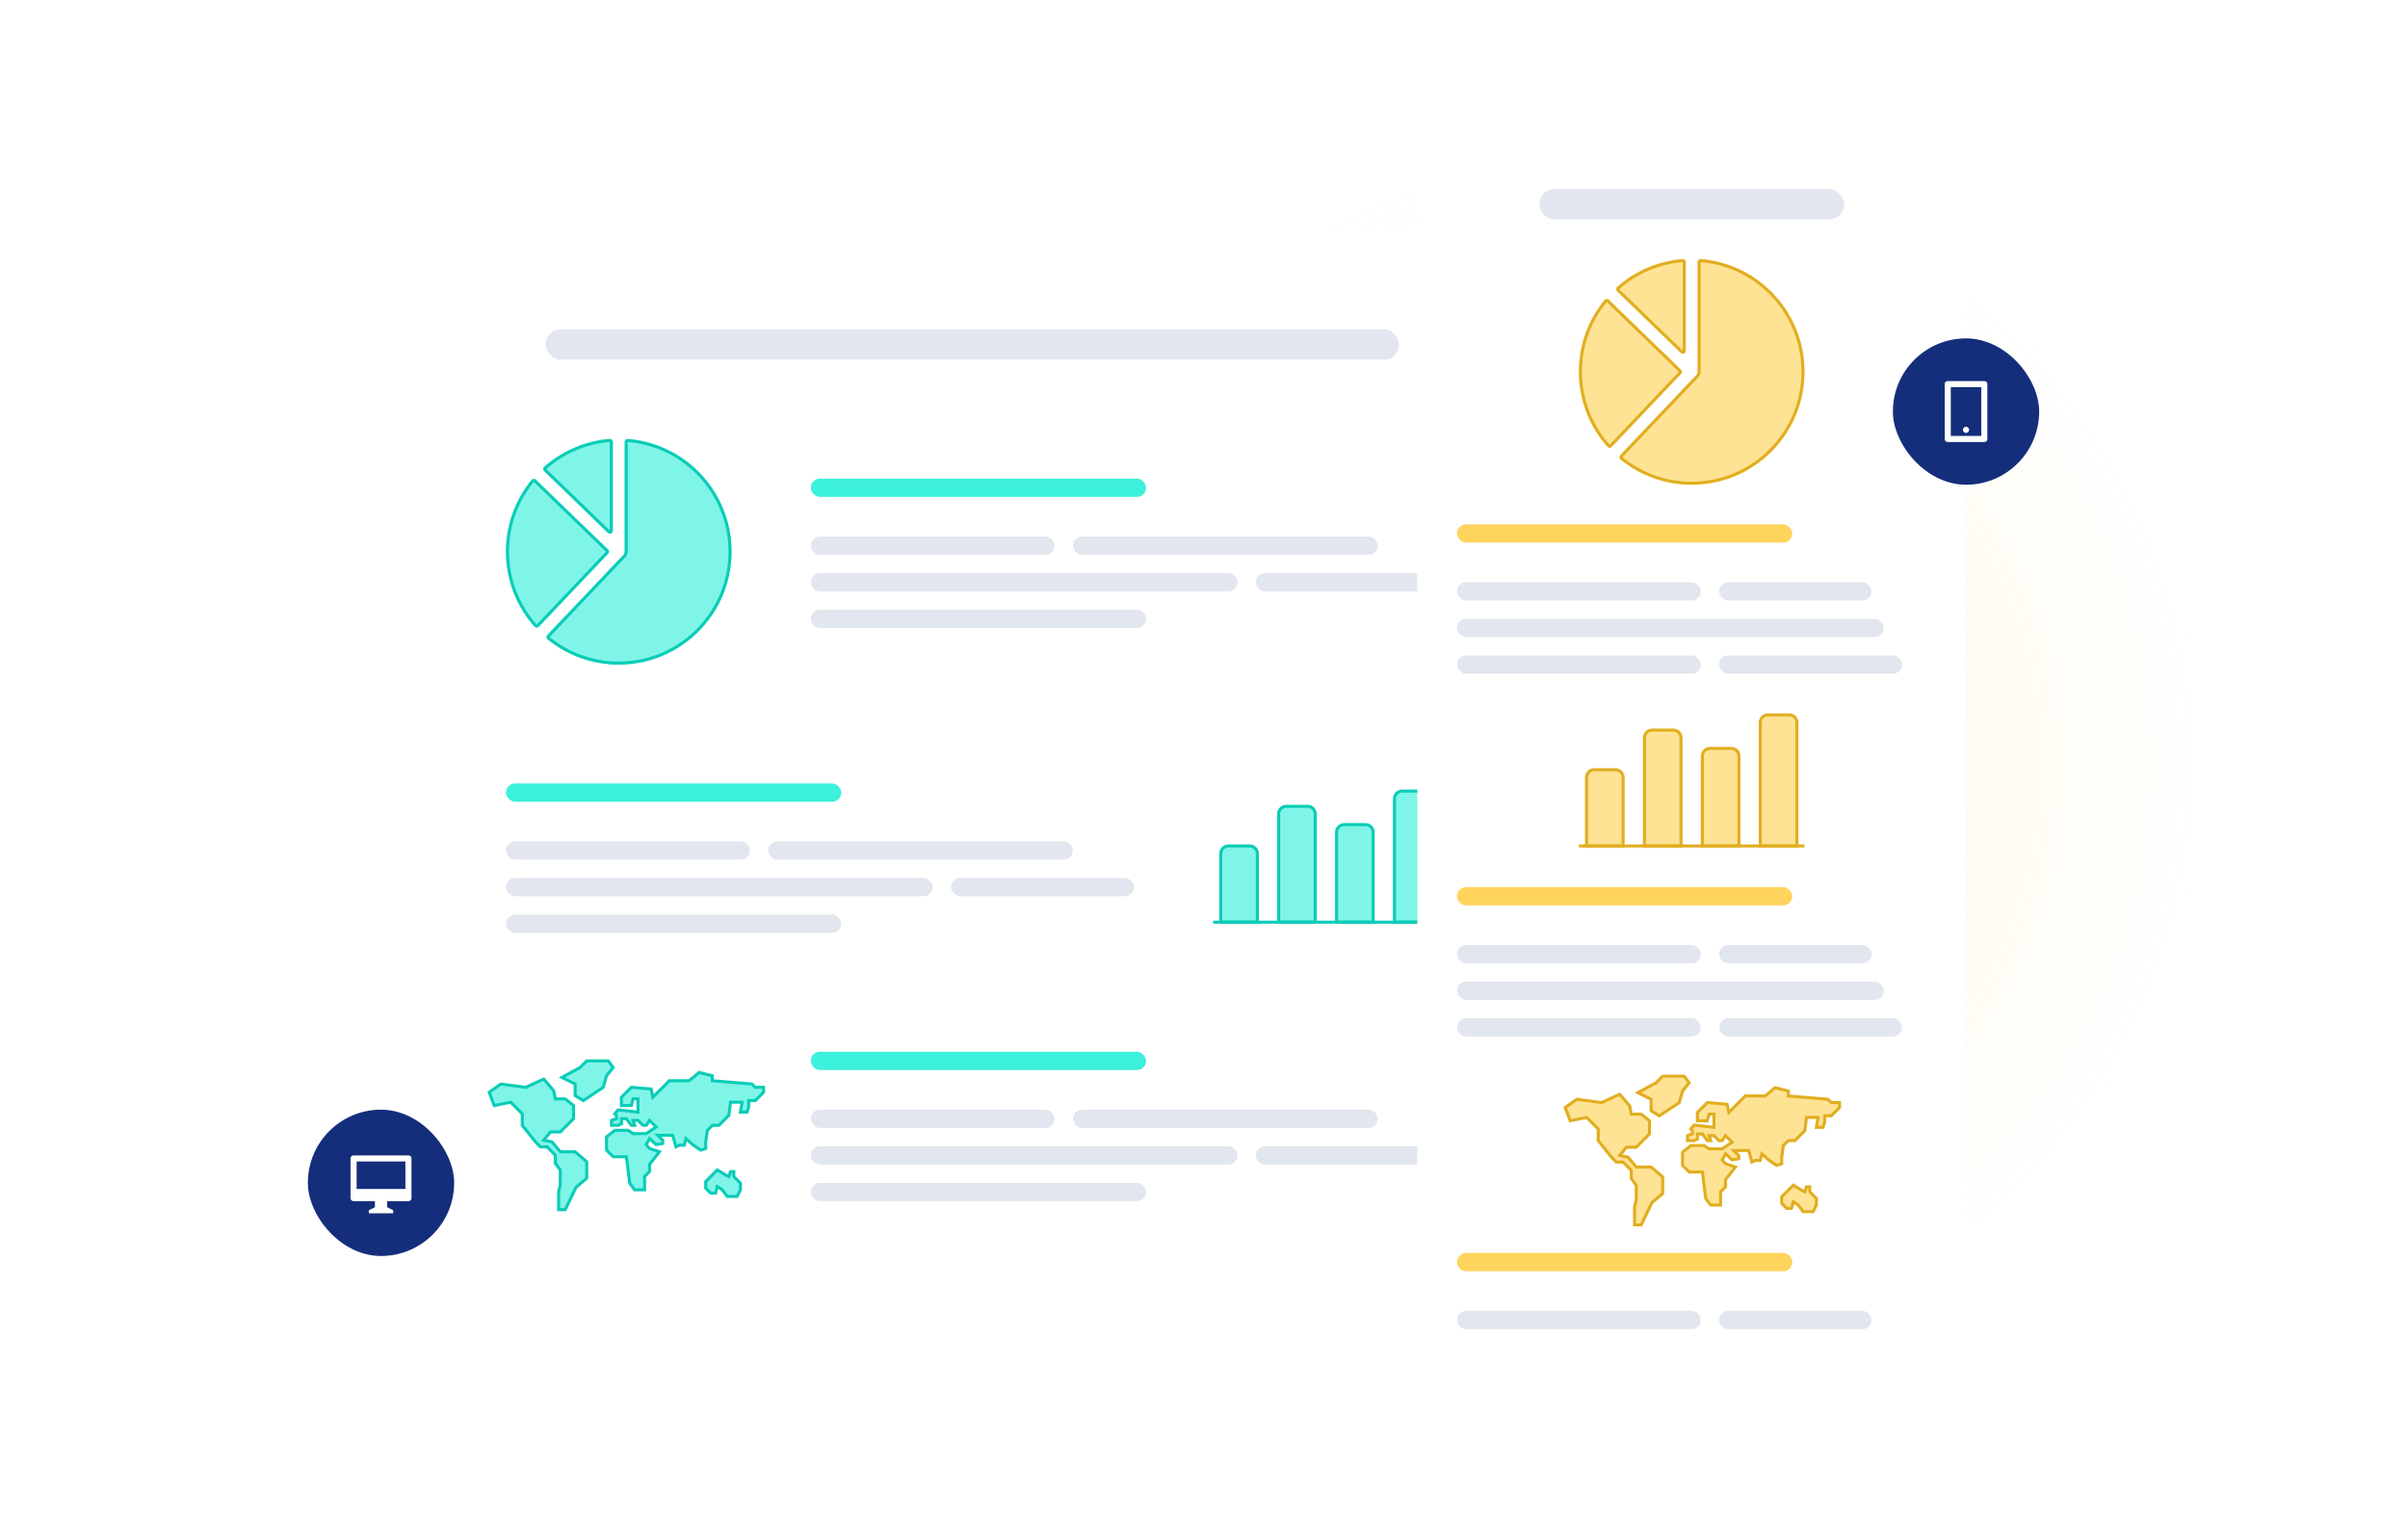 <svg xmlns="http://www.w3.org/2000/svg" fill="none" viewBox="0 0 790 500">
  <defs>
    <filter id="b" width="413" height="389" x="112" y="62" color-interpolation-filters="sRGB" filterUnits="userSpaceOnUse">
      <feFlood flood-opacity="0" result="BackgroundImageFix"/>
      <feColorMatrix in="SourceAlpha" result="hardAlpha" values="0 0 0 0 0 0 0 0 0 0 0 0 0 0 0 0 0 0 127 0"/>
      <feOffset dy="6"/>
      <feGaussianBlur stdDeviation="6.5"/>
      <feColorMatrix values="0 0 0 0 0 0 0 0 0 0 0 0 0 0 0 0 0 0 0.13 0"/>
      <feBlend in2="BackgroundImageFix" result="effect1_dropShadow_1352_25238"/>
      <feBlend in="SourceGraphic" in2="effect1_dropShadow_1352_25238" result="shape"/>
    </filter>
    <filter id="c" width="206" height="426" x="452" y="42" color-interpolation-filters="sRGB" filterUnits="userSpaceOnUse">
      <feFlood flood-opacity="0" result="BackgroundImageFix"/>
      <feColorMatrix in="SourceAlpha" result="hardAlpha" values="0 0 0 0 0 0 0 0 0 0 0 0 0 0 0 0 0 0 127 0"/>
      <feOffset dy="6"/>
      <feGaussianBlur stdDeviation="6.5"/>
      <feColorMatrix values="0 0 0 0 0 0 0 0 0 0 0 0 0 0 0 0 0 0 0.13 0"/>
      <feBlend in2="BackgroundImageFix" result="effect1_dropShadow_1352_25238"/>
      <feBlend in="SourceGraphic" in2="effect1_dropShadow_1352_25238" result="shape"/>
    </filter>
    <filter id="d" width="100" height="100" x="595" y="85" color-interpolation-filters="sRGB" filterUnits="userSpaceOnUse">
      <feFlood flood-opacity="0" result="BackgroundImageFix"/>
      <feColorMatrix in="SourceAlpha" result="hardAlpha" values="0 0 0 0 0 0 0 0 0 0 0 0 0 0 0 0 0 0 127 0"/>
      <feOffset dy="13"/>
      <feGaussianBlur stdDeviation="13"/>
      <feColorMatrix values="0 0 0 0 0 0 0 0 0 0 0 0 0 0 0 0 0 0 0.13 0"/>
      <feBlend in2="BackgroundImageFix" result="effect1_dropShadow_1352_25238"/>
      <feBlend in="SourceGraphic" in2="effect1_dropShadow_1352_25238" result="shape"/>
    </filter>
    <filter id="e" width="118" height="118" x="66" y="330" color-interpolation-filters="sRGB" filterUnits="userSpaceOnUse">
      <feFlood flood-opacity="0" result="BackgroundImageFix"/>
      <feColorMatrix in="SourceAlpha" result="hardAlpha" values="0 0 0 0 0 0 0 0 0 0 0 0 0 0 0 0 0 0 127 0"/>
      <feOffset dy="13"/>
      <feGaussianBlur stdDeviation="13"/>
      <feColorMatrix values="0 0 0 0 0 0 0 0 0 0 0 0 0 0 0 0 0 0 0.13 0"/>
      <feBlend in2="BackgroundImageFix" result="effect1_dropShadow_1352_25238"/>
      <feBlend in="SourceGraphic" in2="effect1_dropShadow_1352_25238" result="shape"/>
    </filter>
    <radialGradient id="a" cx="0" cy="0" r="1" gradientTransform="rotate(90 136 386.5) scale(201.5)" gradientUnits="userSpaceOnUse">
      <stop offset=".427" stop-color="#FFD45C"/>
      <stop offset="1" stop-color="#FFD45C" stop-opacity="0"/>
    </radialGradient>
  </defs>
  <circle cx="522.5" cy="250.5" r="201.5" fill="url(#a)" fill-opacity=".13"/>
  <g filter="url(#b)">
    <rect width="387" height="363" x="125" y="69" fill="#fff" rx="6"/>
  </g>
  <path fill="#3BF0DC" fill-opacity=".65" d="M175.088 157.092a.977.977 0 00-.695.355A36.93 36.93 0 00166 180.941c0 9.44 3.533 18.063 9.345 24.607a.97.97 0 001.432.025l22.745-23.94a.976.976 0 00-.029-1.373l-23.67-22.895a.982.982 0 00-.735-.273z"/>
  <path fill="#0ACCB7" fill-rule="evenodd" d="M176.777 205.573a.974.974 0 01-1.432-.025A36.942 36.942 0 01166 180.941a36.93 36.93 0 018.393-23.494.977.977 0 01.695-.355.982.982 0 01.735.273l23.67 22.895a.976.976 0 01.029 1.373l-22.745 23.94zm-1.629-47.469l23.632 22.858-22.707 23.9A35.942 35.942 0 01167 180.941a35.925 35.925 0 018.148-22.837zm.903 46.781h.001z" clip-rule="evenodd"/>
  <path fill="#3BF0DC" fill-opacity=".65" d="M205.261 144.259a.97.97 0 00-.314.715v35.829c0 .501-.192.981-.537 1.343l-24.839 26.145a.977.977 0 00.092 1.429c6.37 5.19 14.494 8.28 23.337 8.28 20.42 0 37-16.606 37-37.059 0-19.44-14.979-35.405-34.001-36.938a.97.97 0 00-.738.256z"/>
  <path fill="#0ACCB7" fill-rule="evenodd" d="M205.999 144.003a.97.97 0 00-.738.256.97.97 0 00-.314.715v35.829c0 .501-.192.981-.537 1.343l-24.839 26.145a.977.977 0 00.092 1.429c6.37 5.19 14.494 8.28 23.337 8.28 20.42 0 37-16.606 37-37.059 0-19.44-14.979-35.405-34.001-36.938zm-25.685 64.958l24.821-26.126c.52-.547.812-1.273.812-2.032v-35.801C224.439 146.507 239 162.035 239 180.941 239 200.843 222.866 217 203 217c-8.597 0-16.492-2.999-22.686-8.039z" clip-rule="evenodd"/>
  <path fill="#3BF0DC" fill-opacity=".65" d="M200.739 144.259a.97.97 0 00-.738-.256c-8.187.659-15.624 3.991-21.44 9.124a.978.978 0 00-.032 1.434l20.874 20.189a.973.973 0 001.65-.702v-29.074a.97.97 0 00-.314-.715z"/>
  <path fill="#0ACCB7" fill-rule="evenodd" d="M178.529 154.561a.978.978 0 01.032-1.434c5.816-5.133 13.253-8.465 21.44-9.124a.97.97 0 01.738.256.97.97 0 01.314.715v29.074a.973.973 0 01-1.65.702l-20.874-20.189zm21.524-9.559v28.985l-20.811-20.128c5.651-4.979 12.868-8.211 20.811-8.857z" clip-rule="evenodd"/>
  <rect width="80" height="6" x="266" y="176" fill="#E2E6EE" rx="3"/>
  <rect width="100" height="6" x="352" y="176" fill="#E2E6EE" rx="3"/>
  <rect width="140" height="6" x="266" y="188" fill="#E2E6EE" rx="3"/>
  <rect width="60" height="6" x="412" y="188" fill="#E2E6EE" rx="3"/>
  <rect width="110" height="6" x="266" y="200" fill="#E2E6EE" rx="3"/>
  <rect width="110" height="6" x="266" y="157" fill="#3BF0DC" rx="3"/>
  <g>
    <path fill="#3BF0DC" fill-opacity=".65" d="M403 277.5h7a2.5 2.5 0 012.5 2.5v22.5h-12V280a2.5 2.5 0 012.5-2.5z"/>
    <path stroke="#0ACCB7" d="M403 277.5h7a2.5 2.5 0 012.5 2.5v22.5h-12V280a2.5 2.5 0 012.5-2.5z"/>
    <path fill="#3BF0DC" fill-opacity=".65" d="M422 264.5h7a2.5 2.5 0 012.5 2.5v35.5h-12V267a2.5 2.5 0 012.5-2.5z"/>
    <path stroke="#0ACCB7" d="M422 264.5h7a2.5 2.5 0 012.5 2.5v35.5h-12V267a2.5 2.5 0 012.5-2.5z"/>
    <g>
      <path fill="#3BF0DC" fill-opacity=".65" d="M441 270.5h7a2.5 2.5 0 012.5 2.5v29.5h-12V273a2.5 2.5 0 012.5-2.5z"/>
      <path stroke="#0ACCB7" d="M441 270.5h7a2.5 2.5 0 012.5 2.5v29.5h-12V273a2.5 2.5 0 012.5-2.5z"/>
    </g>
    <g>
      <path fill="#3BF0DC" fill-opacity=".65" d="M460 259.5h7a2.5 2.5 0 012.5 2.5v40.5h-12V262a2.5 2.5 0 012.5-2.5z"/>
      <path stroke="#0ACCB7" d="M460 259.5h7a2.5 2.5 0 012.5 2.5v40.5h-12V262a2.5 2.5 0 012.5-2.5z"/>
    </g>
    <path stroke="#0ACCB7" d="M398 302.5h74"/>
  </g>
  <g>
    <rect width="80" height="6" x="166" y="276" fill="#E2E6EE" rx="3"/>
    <rect width="100" height="6" x="252" y="276" fill="#E2E6EE" rx="3"/>
    <rect width="140" height="6" x="166" y="288" fill="#E2E6EE" rx="3"/>
    <rect width="60" height="6" x="312" y="288" fill="#E2E6EE" rx="3"/>
    <rect width="110" height="6" x="166" y="300" fill="#E2E6EE" rx="3"/>
    <rect width="110" height="6" x="166" y="257" fill="#3BF0DC" rx="3"/>
  </g>
  <g>
    <path fill="#3BF0DC" fill-opacity=".65" stroke="#0ACCB7" d="M172.428 356.675l5.964-2.711 3.253 3.795.542 2.711h3.253l2.711 2.169v4.337l-4.338 4.337h-3.253l-2.168 2.711 2.71.542 2.711 3.253h4.88l3.795 3.253v5.422l-3.524 2.982-3.524 7.319h-2.169v-5.964l.542-2.168v-4.88l-1.626-2.169v-2.71l-2.711-2.711h-2.169l-1.626-1.627-4.338-5.421v-3.796l-3.795-3.795-5.421 1.085-1.627-4.338 3.795-2.711 8.133 1.085zM188.693 355.59l-4.338-2.168 5.964-3.253 2.169-2.169h7.048l1.627 2.169-2.169 2.711-1.084 3.795-6.506 4.337-2.711-1.626v-3.796zM203.874 368.602l-1.085.542h-2.169v-1.626l1.627-.542v-1.085l-.542-.542 1.084-1.288 6.506.746v-4.337h-1.626l-.542 2.168h-3.253v-2.711l3.253-3.253 6.506.543.542 2.71 5.421-5.421h6.506l3.253-2.711 4.338 1.084v1.627l13.012 1.084 1.084 1.084h2.711v1.627l-2.711 2.711h-2.168v2.168l-.543 1.627h-2.168l.542-3.253h-3.795l-.543 4.337-3.253 3.253h-2.168l-1.627 1.627-.542 3.795v2.169l-1.626.542-1.627-1.084-1.084-.746-2.169-1.965-.542 2.168h-1.627l-1.084.543-1.084-3.796h-4.88l1.627 1.627v1.084l-2.169.339-2.169-1.965-1.084 1.965 1.084 1.288 3.253 1.084-3.253 4.134v2.372l-1.626 1.627v4.337h-3.253l-1.627-2.169-1.084-8.674h-4.337l-2.169-2.169v-4.337l2.711-2.169h4.337l1.627 1.084h4.337l3.253-2.169-2.169-2.168-1.084 1.626h-1.084l-1.627-1.626h-1.626l.542 1.626h-1.084l-1.627-2.168h-1.626v1.626zM240.741 384.325h-1.084l-.543 1.627-1.084-.542-2.711-1.627-1.084 1.085-1.084 1.084-1.627 1.626v2.169l1.627 1.627h1.626l.542-2.169 1.627 1.084 1.626 2.169h3.253l1.085-2.169v-2.168l-2.169-2.169v-1.627z"/>
  </g>
  <g>
    <rect width="80" height="6" x="266" y="364" fill="#E2E6EE" rx="3"/>
    <rect width="100" height="6" x="352" y="364" fill="#E2E6EE" rx="3"/>
    <rect width="140" height="6" x="266" y="376" fill="#E2E6EE" rx="3"/>
    <rect width="60" height="6" x="412" y="376" fill="#E2E6EE" rx="3"/>
    <rect width="110" height="6" x="266" y="388" fill="#E2E6EE" rx="3"/>
    <rect width="110" height="6" x="266" y="345" fill="#3BF0DC" rx="3"/>
  </g>
  <rect width="280" height="10" x="179" y="108" fill="#E2E6EE" rx="5"/>
  <g>
    <g filter="url(#c)">
      <rect width="180" height="400" x="465" y="49" fill="#fff" rx="6"/>
    </g>
    <path fill="#FFD45C" fill-opacity=".65" d="M527.088 98.092a.973.973 0 00-.695.355A36.927 36.927 0 00518 121.941c0 9.44 3.533 18.063 9.345 24.607a.97.97 0 001.432.025l22.745-23.94a.976.976 0 00-.029-1.373l-23.67-22.895a.98.98 0 00-.735-.273z"/>
    <path fill="#E1AE20" fill-rule="evenodd" d="M528.777 146.573a.974.974 0 01-1.432-.025A36.942 36.942 0 01518 121.941a36.927 36.927 0 018.393-23.494.973.973 0 011.43-.082l23.67 22.895a.976.976 0 01.029 1.373l-22.745 23.94zm-1.629-47.469l23.632 22.858-22.707 23.9A35.942 35.942 0 01519 121.941a35.925 35.925 0 018.148-22.837zm.903 46.781h.001z" clip-rule="evenodd"/>
    <path fill="#FFD45C" fill-opacity=".65" d="M557.261 85.259a.973.973 0 00-.314.715v35.829c0 .501-.192.981-.537 1.343l-24.839 26.145a.977.977 0 00.092 1.429c6.37 5.19 14.494 8.28 23.337 8.28 20.42 0 37-16.606 37-37.059 0-19.44-14.979-35.405-34.001-36.938a.97.97 0 00-.738.256z"/>
    <path fill="#E1AE20" fill-rule="evenodd" d="M557.999 85.003a.973.973 0 00-1.052.971v35.829c0 .501-.192.981-.537 1.343l-24.839 26.145a.977.977 0 00.092 1.429c6.37 5.19 14.494 8.28 23.337 8.28 20.42 0 37-16.606 37-37.059 0-19.44-14.979-35.405-34.001-36.938zm-25.685 64.958l24.821-26.126c.52-.547.812-1.273.812-2.032v-35.8C576.439 87.506 591 103.034 591 121.94 591 141.843 574.866 158 555 158c-8.597 0-16.492-2.999-22.686-8.039z" clip-rule="evenodd"/>
    <path fill="#FFD45C" fill-opacity=".65" d="M552.739 85.259a.97.97 0 00-.738-.256c-8.187.66-15.624 3.99-21.44 9.124a.977.977 0 00-.032 1.434l20.874 20.189a.973.973 0 001.65-.702V85.974a.973.973 0 00-.314-.715z"/>
    <path fill="#E1AE20" fill-rule="evenodd" d="M530.529 95.561a.977.977 0 01.032-1.434c5.816-5.133 13.253-8.465 21.44-9.124a.973.973 0 011.052.971v29.074a.973.973 0 01-1.65.702l-20.874-20.189zm21.524-9.559v28.985l-20.811-20.128c5.651-4.98 12.868-8.21 20.811-8.857z" clip-rule="evenodd"/>
    <g>
      <rect width="80" height="6" x="478" y="191" fill="#E2E6EE" rx="3"/>
      <rect width="50" height="6" x="564" y="191" fill="#E2E6EE" rx="3"/>
      <rect width="140" height="6" x="478" y="203" fill="#E2E6EE" rx="3"/>
      <rect width="80" height="6" x="478" y="215" fill="#E2E6EE" rx="3"/>
      <rect width="60" height="6" x="564" y="215" fill="#E2E6EE" rx="3"/>
      <rect width="110" height="6" x="478" y="172" fill="#FFD45C" rx="3"/>
    </g>
    <g>
      <path fill="#FFD45C" fill-opacity=".65" d="M523 252.5h7a2.5 2.5 0 012.5 2.5v22.5h-12V255a2.5 2.5 0 012.5-2.5z"/>
      <path stroke="#E1AE20" d="M523 252.5h7a2.5 2.5 0 012.5 2.5v22.5h-12V255a2.5 2.5 0 012.5-2.5z"/>
      <path fill="#FFD45C" fill-opacity=".65" d="M542 239.5h7a2.5 2.5 0 012.5 2.5v35.5h-12V242a2.5 2.5 0 012.5-2.5z"/>
      <path stroke="#E1AE20" d="M542 239.5h7a2.5 2.5 0 012.5 2.5v35.5h-12V242a2.5 2.5 0 012.5-2.5z"/>
      <g>
        <path fill="#FFD45C" fill-opacity=".65" d="M561 245.5h7a2.5 2.5 0 012.5 2.5v29.5h-12V248a2.5 2.5 0 012.5-2.5z"/>
        <path stroke="#E1AE20" d="M561 245.5h7a2.5 2.5 0 012.5 2.5v29.5h-12V248a2.5 2.5 0 012.5-2.5z"/>
      </g>
      <g>
        <path fill="#FFD45C" fill-opacity=".65" d="M580 234.5h7a2.5 2.5 0 012.5 2.5v40.5h-12V237a2.5 2.5 0 012.5-2.5z"/>
        <path stroke="#E1AE20" d="M580 234.5h7a2.5 2.5 0 012.5 2.5v40.5h-12V237a2.5 2.5 0 012.5-2.5z"/>
      </g>
      <path stroke="#E1AE20" d="M518 277.5h74"/>
    </g>
    <g>
      <rect width="80" height="6" x="478" y="310" fill="#E2E6EE" rx="3"/>
      <rect width="50" height="6" x="564" y="310" fill="#E2E6EE" rx="3"/>
      <rect width="140" height="6" x="478" y="322" fill="#E2E6EE" rx="3"/>
      <rect width="80" height="6" x="478" y="334" fill="#E2E6EE" rx="3"/>
      <rect width="60" height="6" x="564" y="334" fill="#E2E6EE" rx="3"/>
      <rect width="110" height="6" x="478" y="291" fill="#FFD45C" rx="3"/>
    </g>
    <g>
      <path fill="#FFD45C" fill-opacity=".65" stroke="#E1AE20" d="M525.428 361.675l5.964-2.711 3.253 3.795.542 2.711h3.253l2.711 2.169v4.337l-4.338 4.337h-3.253l-2.168 2.711 2.71.542 2.711 3.253h4.88l3.795 3.253v5.422l-3.524 2.982-3.524 7.319h-2.169v-5.964l.542-2.168v-4.88l-1.626-2.169v-2.71l-2.711-2.711h-2.169l-1.626-1.627-4.338-5.421v-3.796l-3.795-3.795-5.421 1.085-1.627-4.338 3.795-2.711 8.133 1.085zM541.693 360.59l-4.338-2.168 5.964-3.253 2.169-2.169h7.048l1.627 2.169-2.169 2.711-1.084 3.795-6.506 4.337-2.711-1.626v-3.796zM556.873 373.602l-1.084.542h-2.169v-1.626l1.627-.542v-1.085l-.542-.542 1.084-1.288 6.506.746v-4.337h-1.626l-.542 2.168h-3.254v-2.711l3.254-3.253 6.506.543.542 2.71 5.421-5.421h6.506l3.253-2.711 4.338 1.084v1.627l13.012 1.084 1.084 1.084h2.711v1.627l-2.711 2.711h-2.168v2.168l-.543 1.627h-2.168l.542-3.253h-3.795l-.543 4.337-3.253 3.253h-2.168l-1.627 1.627-.542 3.795v2.169l-1.626.542-1.627-1.084-1.084-.746-2.169-1.965-.542 2.168h-1.627l-1.084.543-1.084-3.796h-4.88l1.627 1.627v1.084l-2.169.339-2.169-1.965-1.084 1.965 1.084 1.288 3.253 1.084-3.253 4.134v2.372l-1.626 1.627v4.337h-3.253l-1.627-2.169-1.084-8.674h-4.337l-2.169-2.169v-4.337l2.711-2.169h4.337l1.627 1.084h4.337l3.253-2.169-2.169-2.168-1.084 1.626h-1.084l-1.627-1.626h-1.626l.542 1.626h-1.084l-1.627-2.168h-1.627v1.626zM593.741 389.325h-1.084l-.543 1.627-1.084-.542-2.711-1.627-1.084 1.085-1.084 1.084-1.627 1.626v2.169l1.627 1.627h1.626l.542-2.169 1.627 1.084 1.626 2.169h3.253l1.085-2.169v-2.168l-2.169-2.169v-1.627z"/>
      <rect width="80" height="6" x="478" y="430" fill="#E2E6EE" rx="3"/>
      <rect width="50" height="6" x="564" y="430" fill="#E2E6EE" rx="3"/>
      <rect width="110" height="6" x="478" y="411" fill="#FFD45C" rx="3"/>
    </g>
    <rect width="100" height="10" x="505" y="62" fill="#E2E6EE" rx="5"/>
  </g>
  <g filter="url(#d)">
    <rect width="48" height="48" x="621" y="98" fill="#142E7B" rx="24"/>
    <path fill="#fff" d="M640 114v16h10v-16h-10zm-1-2h12a.997.997 0 011 1v18a.997.997 0 01-1 1h-12a.997.997 0 01-1-1v-18a.997.997 0 011-1zm6 15a.997.997 0 011 1 .997.997 0 01-1 1 .997.997 0 01-1-1 .997.997 0 011-1z"/>
  </g>
  <g filter="url(#e)">
    <rect width="48" height="48" x="101" y="351" fill="#142E7B" rx="24"/>
    <path fill="#fff" d="M127 381v2l2 1v1h-8l-.004-.996L123 383v-2h-7.008a.988.988 0 01-.919-.624 1.003 1.003 0 01-.073-.383v-12.986c0-.556.455-1.007.992-1.007h18.016c.548 0 .992.449.992 1.007v12.986c0 .556-.455 1.007-.992 1.007H127zm-10-13v9h16v-9h-16z"/>
  </g>
</svg>

